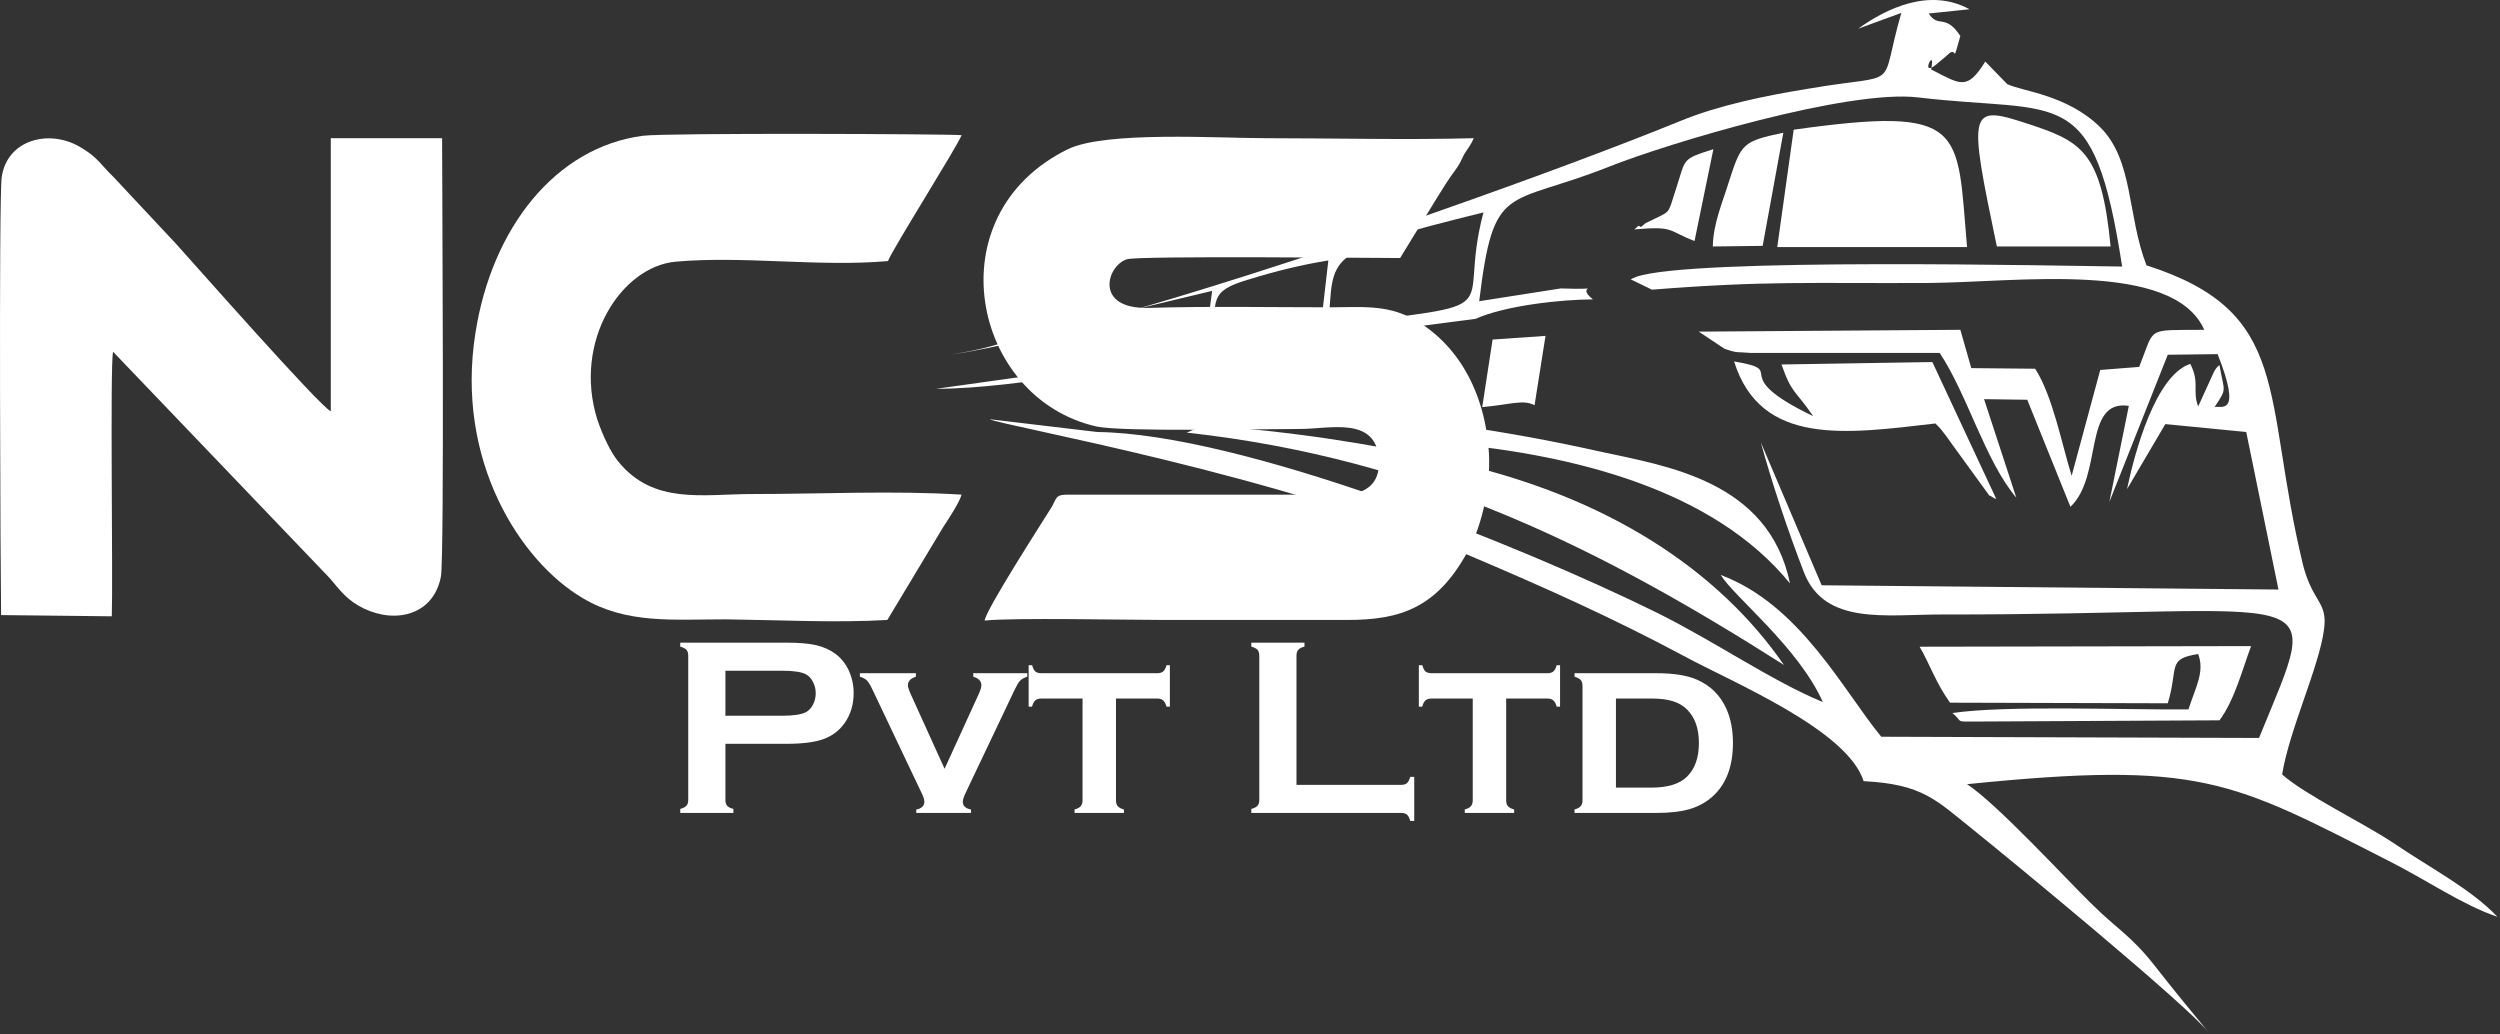 <svg width="411" height="170" viewBox="0 0 411 170" fill="none" xmlns="http://www.w3.org/2000/svg">
<rect x="0" y="0" width="411" height="170" fill="#333333" stroke="none"/>
<path fill-rule="evenodd" clip-rule="evenodd" d="M217.08 54.12L199.38 56.62C199.98 49.32 198.48 47.92 205.38 45.92C209.58 44.62 213.98 43.52 218.38 42.82L217.08 54.12ZM180.38 71.02C204.28 71.32 249.88 89.62 272.38 100.72C281.88 105.42 291.38 112.02 299.68 115.42C295.58 106.32 285.18 98.22 282.88 94.52C295.98 99.42 303.08 113.62 309.28 121.12L371.38 121.32C382.18 94.92 382.78 101.12 319.28 101.02C309.98 101.02 299.98 102.82 296.58 94.12C293.98 87.42 291.18 79.02 289.48 72.72L299.48 96.22L374.58 96.92L369.28 71.02L355.98 69.72L349.68 80.42C350.98 74.22 354.38 61.72 360.08 59.82C361.68 62.92 360.38 64.22 361.38 66.82L363.98 61.12C364.18 60.72 364.48 60.32 364.88 60.02C365.68 64.62 366.18 63.72 364.08 66.92C365.08 66.62 368.68 68.62 364.58 58.22L356.38 58.32L346.78 82.52L349.98 66.72C342.38 65.62 345.78 78.22 340.38 83.32L333.28 65.72L326.18 65.62L331.48 81.82C326.38 75.82 323.38 64.72 318.88 58.02H287.78C285.58 57.82 285.68 58.12 283.48 57.32L279.28 54.52L322.28 54.22L324.08 60.52L334.58 60.62C337.48 65.12 338.98 73.12 340.58 78.22L345.28 60.82L351.68 60.32C354.38 53.62 352.58 54.32 362.38 54.22C357.28 42.72 331.58 46.42 317.08 46.52C297.48 46.62 290.58 46.12 271.58 47.62L268.08 45.92C268.28 45.82 268.68 45.62 268.98 45.52C277.98 42.32 339.18 43.72 348.88 43.82C344.18 13.32 338.98 18.82 315.38 16.02C303.98 14.62 274.28 23.52 264.48 27.42C247.58 34.12 245.58 29.72 243.18 49.52L256.58 47.42C264.68 47.72 258.58 46.62 261.88 49.22C256.78 49.22 247.48 50.22 242.58 52.42L218.08 55.62L216.88 67.02C223.88 69.32 232.98 68.92 240.08 70.02C247.78 71.12 255.38 72.52 262.98 74.22C273.98 76.62 290.78 79.02 294.28 95.92C281.48 80.22 258.28 74.82 238.58 72.92C233.78 69.82 190.08 66.32 181.78 66.32L195.38 66.02C195.78 65.92 196.08 65.82 196.48 65.62C196.88 65.52 197.18 65.32 197.48 65.12C197.78 65.02 198.18 64.82 198.48 64.62L198.18 59.92C197.88 59.82 197.38 59.32 197.28 59.62L193.58 59.12C188.48 59.32 167.38 63.92 153.88 63.92L178.18 60.52C184.28 59.22 182.98 61.02 183.38 54.02C181.28 52.82 185.18 53.12 179.38 52.92C169.98 52.62 171.38 58.42 171.28 59.32C172.58 52.62 170.98 57.22 169.78 55.52C163.58 56.12 165.68 56.72 156.28 58.32C163.48 57.22 173.48 54.82 184.78 51.62L183.18 59.42L197.98 57.42L199.28 47.82L187.18 50.72C217.78 41.82 256.78 27.82 276.18 19.92C282.48 17.32 290.18 15.72 297.68 14.52C312.98 11.92 308.78 15.22 312.58 2.12L305.48 4.72C310.08 1.42 317.18 -2.08 323.78 1.52L317.08 2.22C318.68 4.72 319.78 2.12 322.28 5.92C320.78 11.32 321.98 7.12 320.08 9.12L318.88 10.12C315.08 13.62 318.38 7.12 317.48 11.42C322.38 13.92 323.38 14.92 326.38 10.12L329.98 13.82C332.38 15.02 339.78 15.52 345.28 20.92C350.78 26.42 349.68 35.32 352.88 43.62C376.98 51.32 371.88 64.92 378.58 92.72C380.18 99.12 382.68 98.82 382.08 103.42C381.28 109.62 376.38 119.92 375.18 127.32C378.88 130.62 388.38 135.22 393.38 138.52C399.38 142.62 406.08 146.02 410.58 150.72C404.88 148.82 398.68 144.52 392.68 141.52C366.78 128.32 361.78 125.02 323.38 128.92C328.28 132.12 339.68 144.52 343.68 148.42C348.18 152.92 350.18 153.62 354.28 158.82C357.48 162.92 359.88 165.82 363.18 169.82C359.68 165.32 330.38 141.22 324.28 136.32C318.28 131.52 316.08 128.92 306.38 128.42C303.68 119.92 284.68 112.12 276.78 107.82C265.38 101.72 254.28 96.72 241.78 91.42C210.18 77.92 165.28 70.12 162.68 68.92L180.38 71.02ZM218.38 53.52C219.38 41.82 216.88 41.62 243.88 34.92C239.28 52.32 249.68 49.52 218.38 53.52Z" fill="white"/>
<path fill-rule="evenodd" clip-rule="evenodd" d="M323.381 40.62H292.181L294.881 21.32C323.481 17.32 321.681 21.12 323.381 40.62Z" fill="white"/>
<path fill-rule="evenodd" clip-rule="evenodd" d="M364.881 118.42L325.181 118.62C321.181 118.62 322.881 118.82 320.981 117.22C329.981 115.92 348.681 116.72 359.781 116.62C360.981 112.92 362.481 110.42 361.381 107.52C356.181 108.32 358.181 109.72 356.381 115.62L320.581 115.52C318.281 112.32 317.081 108.82 315.581 106.32L370.081 106.22C368.781 109.62 367.381 115.12 364.881 118.42Z" fill="white"/>
<path fill-rule="evenodd" clip-rule="evenodd" d="M238.781 75.92C264.381 81.62 282.581 93.82 293.281 109.32C263.681 90.52 234.281 75.42 195.081 71.12L197.981 69.92C212.381 70.92 225.281 72.92 238.781 75.92Z" fill="white"/>
<path fill-rule="evenodd" clip-rule="evenodd" d="M346.981 40.52H328.281C323.581 18.02 323.581 17.12 333.281 20.32C342.081 23.22 345.481 24.72 346.981 40.52Z" fill="white"/>
<path fill-rule="evenodd" clip-rule="evenodd" d="M328.181 82.02C327.581 81.92 327.181 81.32 327.081 81.52L320.981 73.12C320.781 72.82 320.181 72.02 319.981 71.72C318.881 70.32 319.281 70.72 318.181 69.62C303.481 71.32 289.481 73.42 285.081 59.42C294.481 61.02 283.381 61.32 298.081 68.42C295.181 64.12 294.581 64.82 292.881 59.92L317.681 59.52L328.181 82.02Z" fill="white"/>
<path fill-rule="evenodd" clip-rule="evenodd" d="M216.281 66.92L200.381 65.32C199.981 65.22 199.581 64.92 199.281 64.82C198.981 64.72 198.581 64.52 198.181 64.22C198.681 56.92 197.281 58.22 204.881 57.02C208.881 56.42 212.781 55.92 216.981 55.42L216.281 66.92Z" fill="white"/>
<path fill-rule="evenodd" clip-rule="evenodd" d="M289.781 40.42L281.581 40.52C281.681 36.62 283.181 33.32 284.281 29.72C286.281 23.52 286.581 23.22 293.181 21.82L289.781 40.42Z" fill="white"/>
<path fill-rule="evenodd" clip-rule="evenodd" d="M252.281 66.62C250.381 65.62 248.381 66.52 243.681 66.92L245.381 55.82L254.081 55.22L252.281 66.62Z" fill="white"/>
<path fill-rule="evenodd" clip-rule="evenodd" d="M278.581 39.62C274.081 37.92 275.381 37.12 268.681 37.72C268.981 37.52 269.381 36.92 269.581 37.22C269.781 37.52 270.281 36.82 270.481 36.72C274.981 34.42 273.981 35.72 275.581 30.92C277.181 26.02 276.381 26.22 281.681 24.52L278.581 39.62Z" fill="white"/>
<path d="M119.258 122.283V131.512C119.258 131.922 119.353 132.243 119.545 132.476C119.75 132.694 120.092 132.865 120.57 132.988V133.645H111.834V132.988C112.326 132.852 112.668 132.674 112.859 132.455C113.051 132.236 113.146 131.922 113.146 131.512V107.805C113.146 107.381 113.051 107.06 112.859 106.841C112.668 106.622 112.326 106.445 111.834 106.308V105.652H129.306C131.343 105.652 132.957 105.788 134.146 106.062C135.349 106.335 136.409 106.807 137.325 107.477C138.268 108.174 139.006 109.09 139.54 110.225C140.073 111.401 140.339 112.645 140.339 113.957C140.339 115.844 139.834 117.498 138.822 118.92C137.947 120.137 136.785 121.005 135.336 121.525C133.9 122.03 131.89 122.283 129.306 122.283H119.258ZM119.258 117.669H128.589C130.448 117.669 131.754 117.471 132.506 117.074C132.984 116.815 133.367 116.405 133.654 115.844C133.955 115.27 134.105 114.641 134.105 113.957C134.105 113.287 133.955 112.672 133.654 112.112C133.367 111.537 132.984 111.12 132.506 110.861C131.767 110.464 130.462 110.266 128.589 110.266H119.258V117.669ZM155.289 126.385L160.847 114.224C161.175 113.527 161.339 113.007 161.339 112.665C161.339 111.982 160.895 111.51 160.006 111.25V110.676H168.886V111.25C168.339 111.428 167.943 111.647 167.697 111.907C167.45 112.166 167.136 112.699 166.753 113.506L158.714 130.425C158.427 131.026 158.284 131.484 158.284 131.799C158.284 132.482 158.735 132.913 159.637 133.091V133.645H150.634V133.091C151.523 132.913 151.967 132.482 151.967 131.799C151.967 131.484 151.824 131.026 151.537 130.425L143.498 113.506C143.115 112.686 142.8 112.153 142.554 111.907C142.322 111.647 141.925 111.428 141.365 111.25V110.676H150.573V111.25C149.698 111.524 149.26 111.995 149.26 112.665C149.26 112.966 149.431 113.486 149.773 114.224L155.289 126.385ZM183.467 114.839V131.553C183.467 131.977 183.563 132.305 183.754 132.537C183.945 132.756 184.287 132.94 184.779 133.091V133.645H176.658V133.07C177.137 132.947 177.472 132.77 177.663 132.537C177.868 132.305 177.971 131.977 177.971 131.553V114.839H171.203C170.766 114.839 170.431 114.942 170.198 115.147C169.98 115.338 169.802 115.68 169.665 116.172H169.112V109.364H169.686C169.809 109.842 169.98 110.184 170.198 110.389C170.431 110.58 170.766 110.676 171.203 110.676H190.234C190.672 110.676 191 110.58 191.219 110.389C191.451 110.198 191.636 109.856 191.772 109.364H192.326V116.172H191.772C191.636 115.68 191.451 115.338 191.219 115.147C191 114.942 190.672 114.839 190.234 114.839H183.467ZM213.141 129.03H230.347C230.771 129.03 231.092 128.935 231.311 128.743C231.53 128.552 231.708 128.21 231.844 127.718H232.5V134.957H231.844C231.708 134.465 231.53 134.123 231.311 133.932C231.092 133.74 230.771 133.645 230.347 133.645H205.718V132.988C206.21 132.852 206.552 132.674 206.743 132.455C206.934 132.236 207.03 131.915 207.03 131.491V107.805C207.03 107.381 206.934 107.06 206.743 106.841C206.552 106.622 206.21 106.445 205.718 106.308V105.652H214.454V106.308C213.962 106.431 213.62 106.609 213.428 106.841C213.237 107.06 213.141 107.381 213.141 107.805V129.03ZM247.615 114.839V131.553C247.615 131.977 247.71 132.305 247.902 132.537C248.093 132.756 248.435 132.94 248.927 133.091V133.645H240.806V133.07C241.285 132.947 241.62 132.77 241.811 132.537C242.016 132.305 242.119 131.977 242.119 131.553V114.839H235.351C234.914 114.839 234.579 114.942 234.346 115.147C234.127 115.338 233.95 115.68 233.813 116.172H233.259V109.364H233.833C233.957 109.842 234.127 110.184 234.346 110.389C234.579 110.58 234.914 110.676 235.351 110.676H254.382C254.82 110.676 255.148 110.58 255.366 110.389C255.599 110.198 255.783 109.856 255.92 109.364H256.474V116.172H255.92C255.783 115.68 255.599 115.338 255.366 115.147C255.148 114.942 254.82 114.839 254.382 114.839H247.615ZM260.165 131.553V112.768C260.165 112.344 260.069 112.023 259.878 111.804C259.687 111.585 259.345 111.401 258.853 111.25V110.676H272.326C275.129 110.676 277.337 111.025 278.95 111.722C281.22 112.706 282.853 114.333 283.851 116.603C284.549 118.189 284.897 120.041 284.897 122.16C284.897 126.084 283.728 129.058 281.391 131.081C280.338 131.983 279.094 132.64 277.658 133.05C276.236 133.446 274.459 133.645 272.326 133.645H258.853V133.07C259.331 132.947 259.666 132.77 259.858 132.537C260.063 132.305 260.165 131.977 260.165 131.553ZM265.661 129.481H271.526C274.22 129.481 276.175 128.866 277.392 127.636C278.663 126.351 279.299 124.525 279.299 122.16C279.299 119.795 278.663 117.97 277.392 116.685C276.763 116.042 275.983 115.577 275.054 115.29C274.124 114.989 272.948 114.839 271.526 114.839H265.661V129.481Z" fill="white"/>
<path fill-rule="evenodd" clip-rule="evenodd" d="M161.88 102.02C166.58 101.52 185.28 101.92 191.48 101.92C201.48 101.92 211.48 101.92 221.48 101.92C230.18 101.92 236.48 100.02 241.68 89.92C243.58 86.22 245.08 80.12 244.78 74.52C244.18 64.32 239.48 56.32 232.28 52.42C227.88 50.02 223.68 50.52 218.78 50.52C208.88 50.52 198.78 50.32 188.78 50.62C179.78 50.82 181.98 43.62 185.28 42.62C187.18 42.02 226.18 42.42 230.18 42.42L236.18 32.62C237.18 31.02 238.08 29.52 239.28 27.92C240.08 26.82 240.08 26.62 240.68 25.42C241.28 24.42 241.78 23.92 242.28 22.72C231.08 23.02 219.58 22.72 208.28 22.72C200.28 22.72 181.78 21.52 175.58 24.52C153.48 35.32 159.78 65.52 180.28 70.12C184.48 71.02 207.68 70.52 213.78 70.52C218.58 70.52 226.08 68.42 226.68 75.32C227.28 83.02 218.78 81.32 214.18 81.32C202.78 81.32 191.38 81.32 179.98 81.32C178.58 81.32 177.08 81.32 175.68 81.32C173.68 81.32 173.78 81.62 172.98 83.22C171.18 86.12 162.08 100.22 161.88 102.02Z" fill="white"/>
<path fill-rule="evenodd" clip-rule="evenodd" d="M0.181 101.12L18.381 101.32C18.581 95.02 18.081 60.22 18.581 57.82L54.181 95.02C55.981 97.12 57.081 98.72 59.781 100.02C65.181 102.62 71.281 101.02 72.481 94.82C73.081 91.72 72.681 28.82 72.681 22.72H54.381V67.62C52.481 66.72 31.881 43.32 28.881 40.02L18.681 29.12C16.581 27.12 16.081 25.82 13.081 24.12C8.081 21.22 1.181 22.92 0.281 29.12C-0.219 32.52 0.081 95.52 0.181 101.12Z" fill="white"/>
<path fill-rule="evenodd" clip-rule="evenodd" d="M145.881 101.92L155.081 86.62C155.881 85.42 157.781 82.52 158.081 81.32C147.081 80.62 134.781 81.22 123.681 81.22C115.581 81.22 107.481 83.02 101.681 75.92C100.481 74.52 99.081 71.62 98.181 68.92C94.181 56.02 102.181 43.82 111.081 43.02C122.181 42.02 134.781 43.92 145.981 42.92C146.681 41.02 157.481 23.92 158.081 22.22C155.881 22.02 109.781 21.82 105.681 22.32C91.281 24.22 80.881 37.52 78.181 54.62C74.781 75.72 85.581 92.32 95.781 98.32C102.981 102.62 110.581 101.82 119.281 101.82C127.881 101.92 137.481 102.42 145.881 101.92Z" fill="white"/>
</svg>
